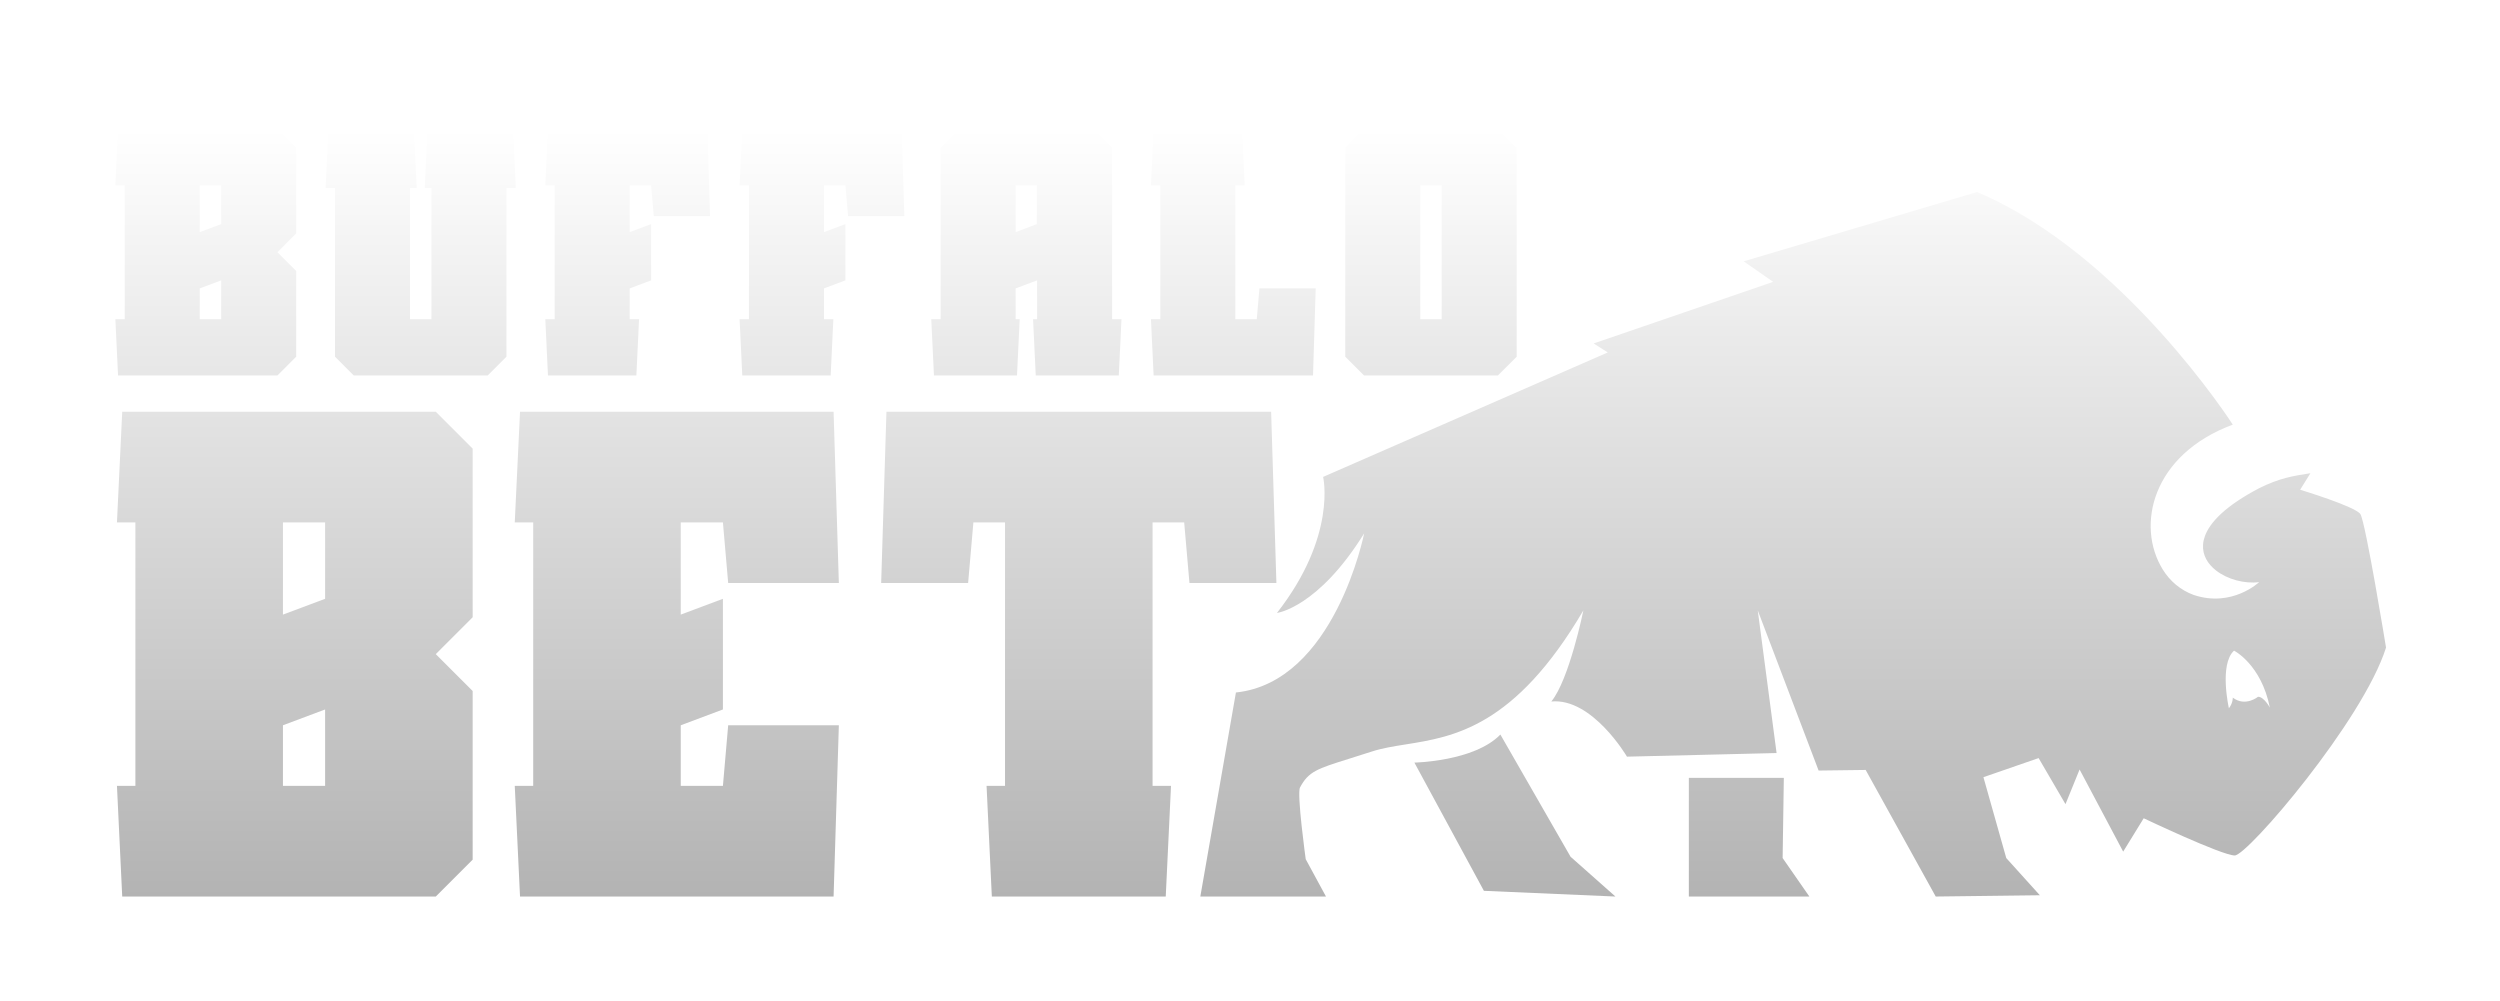 <?xml version="1.0" encoding="utf-8"?>
<svg xmlns="http://www.w3.org/2000/svg" width="342" height="137" viewBox="0 0 342 137" fill="none">
  <g filter="url(#filter0_di_1279_462)">
    <path fill-rule="evenodd" clip-rule="evenodd" d="M16.149 13H37.953L40.519 15.565V27.292L37.953 29.857L40.519 32.422V44.149L37.953 46.714H16.149L15.783 39.019H17.065V20.696H15.783L16.149 13ZM27.326 20.696V27.109L30.258 26.009V20.696H27.326ZM27.326 34.804V39.019H30.258V33.705L27.326 34.804Z" fill="url(#paint0_linear_1279_462)"/>
    <path d="M74.963 13H96.767L97.134 24.91H89.438L89.072 20.696H86.14V27.109L89.072 26.009V33.705L86.14 34.804V39.019H87.423L87.056 46.714H74.963L74.597 39.019H75.879V20.696H74.597L74.963 13Z" fill="url(#paint1_linear_1279_462)"/>
    <path d="M123.347 13H101.543L101.177 20.696H102.459V39.019H101.177L101.543 46.714H113.636L114.003 39.019H112.72V34.804L115.652 33.705V26.009L112.72 27.109V20.696H115.652L116.018 24.91H123.714L123.347 13Z" fill="url(#paint2_linear_1279_462)"/>
    <path fill-rule="evenodd" clip-rule="evenodd" d="M141.874 33.705L138.942 34.804V39.019H139.492L139.125 46.714H127.765L127.398 39.019H128.681V15.565L131.246 13H149.569L152.135 15.565V39.019H153.417L153.051 46.714H141.69L141.324 39.019H141.874V33.705ZM138.942 27.109L141.837 26.009V20.696H138.942V27.109Z" fill="url(#paint3_linear_1279_462)"/>
    <path d="M169.909 13H157.816L157.45 20.696H158.732V39.019H157.45L157.816 46.714H179.621L179.987 34.804H172.291L171.925 39.019H168.993V20.696H170.276L169.909 13Z" fill="url(#paint4_linear_1279_462)"/>
    <path fill-rule="evenodd" clip-rule="evenodd" d="M186.595 13H204.881L207.446 15.565H207.483V44.149L204.918 46.714H186.595L184.03 44.149V15.565L186.595 13ZM194.29 39.019H197.222V20.696H194.29V39.019Z" fill="url(#paint5_linear_1279_462)"/>
    <path fill-rule="evenodd" clip-rule="evenodd" d="M322.903 65.685C322.201 64.632 314.659 62.35 314.659 62.35L316.063 60.091C313.672 60.46 311.826 60.757 309.047 62.143L309.045 62.144C309.044 62.144 309.043 62.145 309.042 62.145L309.041 62.146L309.04 62.147C304.528 64.508 302.339 66.753 301.633 68.687C301.489 69.084 301.406 69.465 301.379 69.834C301.27 71.277 302.004 72.495 303.147 73.389C304.717 74.619 307.058 75.238 309.048 74.989C309.048 74.989 305.364 78.5 300.102 76.744C298.297 76.088 296.84 74.836 295.872 73.273C292.147 67.261 294.415 57.538 305.445 53.442C305.445 53.442 290.454 30.048 270.458 21.622L238.535 31.102L242.569 33.911L218.012 42.337L219.942 43.566L181.002 60.593C181.002 60.593 182.932 68.668 174.688 79.203C174.688 79.203 180.301 78.5 186.616 68.318C186.616 68.318 182.581 88.682 169.074 90.086L164.205 118H181.394L178.623 112.89C178.623 112.89 177.384 103.938 177.842 103.078C179.012 100.884 180.182 100.518 184.599 99.136C185.482 98.86 186.496 98.543 187.665 98.162C189.085 97.701 190.633 97.454 192.298 97.19C198.862 96.146 207.232 94.816 216.607 78.853C216.607 78.853 214.677 88.332 212.221 91.317C217.833 90.79 222.569 98.864 222.569 98.864L243.036 98.369L240.461 78.853L248.786 100.764L255.223 100.681L264.808 117.999L279.05 117.823L274.456 112.734L271.333 101.673L278.882 99.058L282.558 105.359L284.488 100.619L290.451 111.855L293.258 107.29C293.258 107.29 303.958 112.381 305.712 112.381C307.466 112.381 323.252 93.948 326.409 83.943C326.409 83.943 323.603 66.74 322.901 65.684L322.903 65.685ZM308.901 90.671C308.901 90.671 307.163 92.096 305.445 90.787C305.445 90.787 305.488 91.502 304.913 92.246C304.913 92.246 303.556 86.242 305.615 84.363C305.615 84.363 309.328 86.226 310.516 92.15C310.516 92.15 309.706 90.655 308.901 90.671Z" fill="url(#paint6_linear_1279_462)"/>
    <path d="M193.488 99.676C193.488 99.676 201.697 99.523 205.249 95.837V95.836L214.853 112.557L220.992 117.999L202.998 117.218L193.488 99.676Z" fill="url(#paint7_linear_1279_462)"/>
    <path d="M231.034 101.767V117.999H247.522L243.863 112.733L244.028 101.767H231.034Z" fill="url(#paint8_linear_1279_462)"/>
    <path d="M56.639 13.367H44.912L44.545 21.062H45.828V44.149L48.393 46.714H66.716L69.282 44.149V21.062H70.564L70.198 13.367H58.471L58.105 21.062H59.021V39.019H56.089V21.062H57.005L56.639 13.367Z" fill="url(#paint9_linear_1279_462)"/>
    <path d="M173.891 51.677H121.265L120.544 75.106H132.439L133.16 66.816H137.486V102.861H134.962L135.683 118H159.473L160.194 102.861H157.671V66.816H161.996L162.717 75.106H174.612L173.891 51.677Z" fill="url(#paint10_linear_1279_462)"/>
    <path d="M71.14 51.677H114.034L114.755 75.106H99.615L98.895 66.816H93.127V79.431L98.895 77.269V92.408L93.127 94.571V102.861H98.895L99.615 94.571H114.755L114.034 118H71.14L70.419 102.861H72.942V66.816H70.419L71.14 51.677Z" fill="url(#paint11_linear_1279_462)"/>
    <path fill-rule="evenodd" clip-rule="evenodd" d="M59.614 51.677H16.72L15.999 66.816H18.522V102.861H15.999L16.72 118H59.614L64.66 112.954V89.885L59.614 84.838L64.66 79.792V56.723L59.614 51.677ZM38.707 79.431V66.816H44.475V77.269L38.707 79.431ZM38.707 102.861V94.571L44.475 92.408V102.861H38.707Z" fill="url(#paint12_linear_1279_462)"/>
  </g>
  <defs>
    <filter id="filter0_di_1279_462" x="0.292" y="0.608" width="341.607" height="135.98" filterUnits="userSpaceOnUse" color-interpolation-filters="sRGB">
      <feFlood flood-opacity="0" result="BackgroundImageFix"/>
      <feColorMatrix in="SourceAlpha" type="matrix" values="0 0 0 0 0 0 0 0 0 0 0 0 0 0 0 0 0 0 127 0" result="hardAlpha"/>
      <feOffset dy="3.098"/>
      <feGaussianBlur stdDeviation="7.745"/>
      <feComposite in2="hardAlpha" operator="out"/>
      <feColorMatrix type="matrix" values="0 0 0 0 0 0 0 0 0 0 0 0 0 0 0 0 0 0 0.4 0"/>
      <feBlend mode="normal" in2="BackgroundImageFix" result="effect1_dropShadow_1279_462"/>
      <feBlend mode="normal" in="SourceGraphic" in2="effect1_dropShadow_1279_462" result="shape"/>
      <feColorMatrix in="SourceAlpha" type="matrix" values="0 0 0 0 0 0 0 0 0 0 0 0 0 0 0 0 0 0 127 0" result="hardAlpha"/>
      <feOffset dy="1.549"/>
      <feComposite in2="hardAlpha" operator="arithmetic" k2="-1" k3="1"/>
      <feColorMatrix type="matrix" values="0 0 0 0 1 0 0 0 0 1 0 0 0 0 1 0 0 0 1 0"/>
      <feBlend mode="overlay" in2="shape" result="effect2_innerShadow_1279_462"/>
    </filter>
    <linearGradient id="paint0_linear_1279_462" x1="171.096" y1="13" x2="171.096" y2="118" gradientUnits="userSpaceOnUse">
      <stop stop-color="white"/>
      <stop offset="1" stop-color="#B3B3B3"/>
    </linearGradient>
    <linearGradient id="paint1_linear_1279_462" x1="171.096" y1="13" x2="171.096" y2="118" gradientUnits="userSpaceOnUse">
      <stop stop-color="white"/>
      <stop offset="1" stop-color="#B3B3B3"/>
    </linearGradient>
    <linearGradient id="paint2_linear_1279_462" x1="171.096" y1="13" x2="171.096" y2="118" gradientUnits="userSpaceOnUse">
      <stop stop-color="white"/>
      <stop offset="1" stop-color="#B3B3B3"/>
    </linearGradient>
    <linearGradient id="paint3_linear_1279_462" x1="171.096" y1="13" x2="171.096" y2="118" gradientUnits="userSpaceOnUse">
      <stop stop-color="white"/>
      <stop offset="1" stop-color="#B3B3B3"/>
    </linearGradient>
    <linearGradient id="paint4_linear_1279_462" x1="171.096" y1="13" x2="171.096" y2="118" gradientUnits="userSpaceOnUse">
      <stop stop-color="white"/>
      <stop offset="1" stop-color="#B3B3B3"/>
    </linearGradient>
    <linearGradient id="paint5_linear_1279_462" x1="171.096" y1="13" x2="171.096" y2="118" gradientUnits="userSpaceOnUse">
      <stop stop-color="white"/>
      <stop offset="1" stop-color="#B3B3B3"/>
    </linearGradient>
    <linearGradient id="paint6_linear_1279_462" x1="171.096" y1="13" x2="171.096" y2="118" gradientUnits="userSpaceOnUse">
      <stop stop-color="white"/>
      <stop offset="1" stop-color="#B3B3B3"/>
    </linearGradient>
    <linearGradient id="paint7_linear_1279_462" x1="171.096" y1="13" x2="171.096" y2="118" gradientUnits="userSpaceOnUse">
      <stop stop-color="white"/>
      <stop offset="1" stop-color="#B3B3B3"/>
    </linearGradient>
    <linearGradient id="paint8_linear_1279_462" x1="171.096" y1="13" x2="171.096" y2="118" gradientUnits="userSpaceOnUse">
      <stop stop-color="white"/>
      <stop offset="1" stop-color="#B3B3B3"/>
    </linearGradient>
    <linearGradient id="paint9_linear_1279_462" x1="171.096" y1="13" x2="171.096" y2="118" gradientUnits="userSpaceOnUse">
      <stop stop-color="white"/>
      <stop offset="1" stop-color="#B3B3B3"/>
    </linearGradient>
    <linearGradient id="paint10_linear_1279_462" x1="171.096" y1="13" x2="171.096" y2="118" gradientUnits="userSpaceOnUse">
      <stop stop-color="white"/>
      <stop offset="1" stop-color="#B3B3B3"/>
    </linearGradient>
    <linearGradient id="paint11_linear_1279_462" x1="171.096" y1="13" x2="171.096" y2="118" gradientUnits="userSpaceOnUse">
      <stop stop-color="white"/>
      <stop offset="1" stop-color="#B3B3B3"/>
    </linearGradient>
    <linearGradient id="paint12_linear_1279_462" x1="171.096" y1="13" x2="171.096" y2="118" gradientUnits="userSpaceOnUse">
      <stop stop-color="white"/>
      <stop offset="1" stop-color="#B3B3B3"/>
    </linearGradient>
  </defs>
</svg>